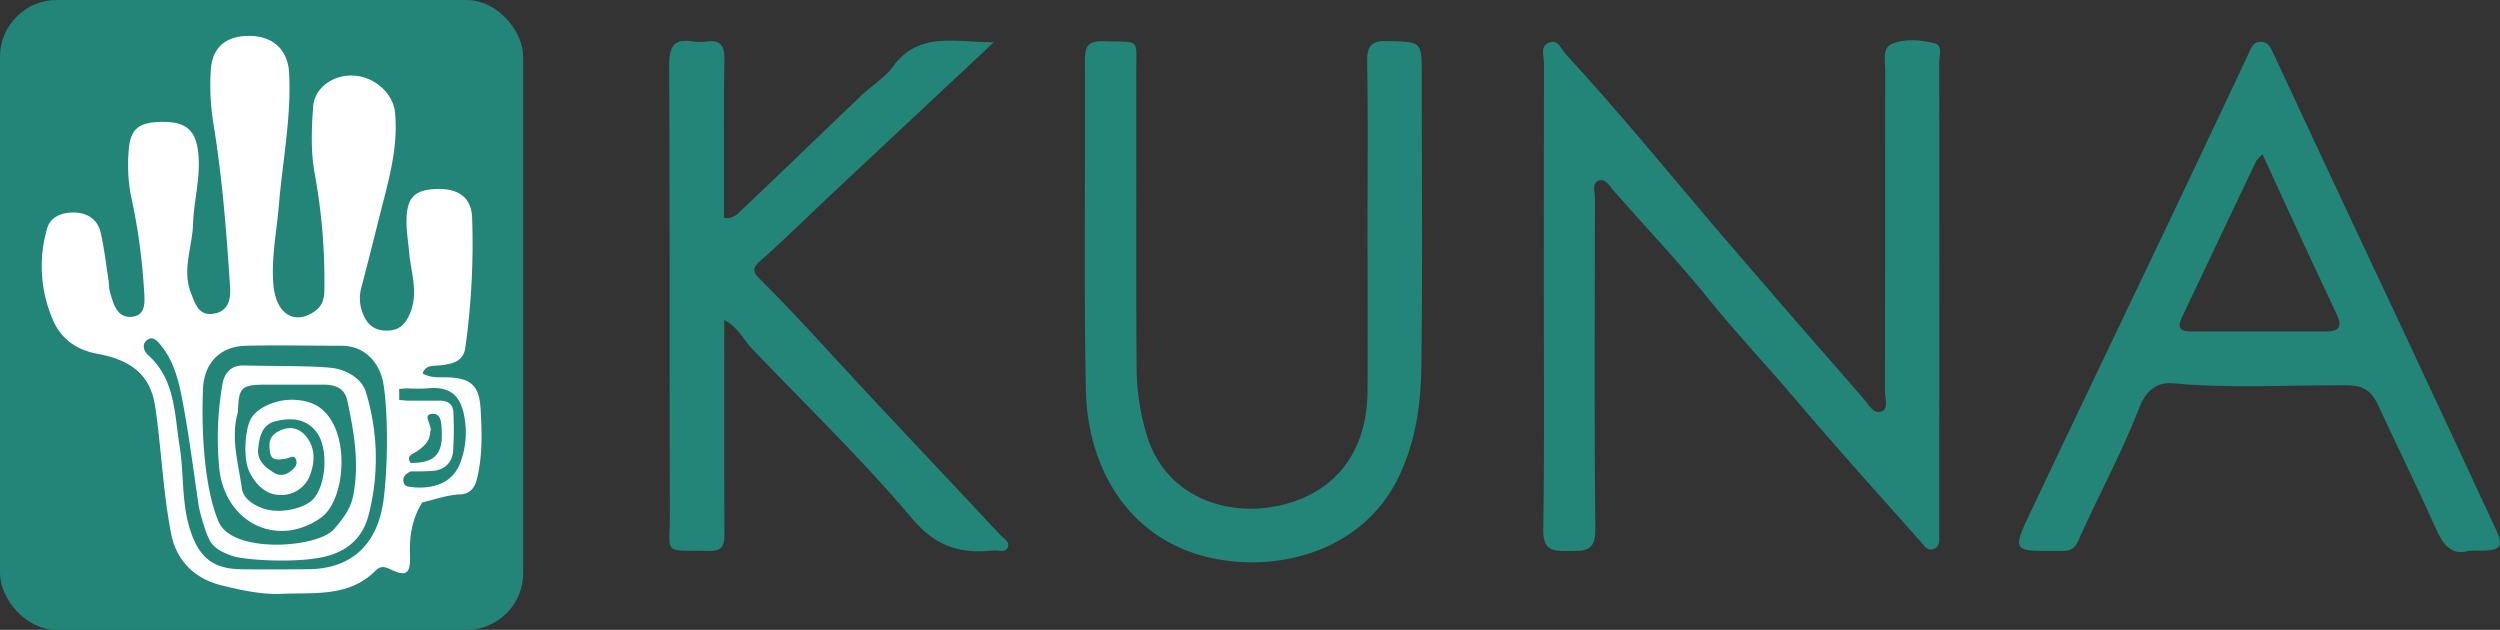 <svg xmlns="http://www.w3.org/2000/svg" viewBox="0 0 637.72 160.68"><rect x="0" y="0" width="637.72" height="160.68" fill="#333333" stroke="none"/><defs><style>.cls-1{fill:#238478;}.cls-2{fill:#fff;}</style></defs><g id="Layer_2" data-name="Layer 2"><g id="Layer_1-2" data-name="Layer 1"><path class="cls-1" d="M393.81,75.57c0-19.82,0-39.64.05-59.45,0-1.8-1.15-4.33,1.35-5.28,2.31-.88,3,1.66,4.13,2.9,14.61,15.86,28.18,32.63,42.22,49q16.85,19.62,33.9,39.05c1.2,1.37,2.45,4,4.54,3.14,1.82-.72.84-3.3.84-5,.06-27.31,0-54.62.06-81.93,0-2.43-.84-5.75,1.73-6.82,3.33-1.4,7.27-1,10.79-.17,2.24.53,1.26,3.15,1.26,4.83q.07,50.22,0,100.42c0,6.66,0,13.32,0,20,0,1.45.29,3.23-1.54,3.83-1.57.51-2.38-1-3.21-1.92-10.68-12-21.5-24-31.89-36.25-7.17-8.49-14.82-16.54-21.82-25.19C428.41,67,419.81,58,411.59,48.62c-1.09-1.23-2.09-3.23-3.83-2.54s-.9,3-.9,4.51c-.06,28.15-.22,56.29.1,84.43.06,5.69-2.66,5.53-6.67,5.54s-6.73.1-6.63-5.55C394,115.2,393.81,95.38,393.81,75.57Z"/><path class="cls-1" d="M629.86,140.47c-4.4,1.42-6.63-1.43-8.56-5.75-4.71-10.6-9.89-21-14.75-31.53-1.62-3.51-3.78-4.89-7.92-4.91-14.79-.07-29.59.88-44.39-.51-4.17-.39-7,2.13-8.51,6.18-4.5,11.63-10.53,22.57-15.59,34-1.37,3.08-3.43,2.55-5.64,2.57-11.14.12-11.24.05-6.48-10,11.43-24.13,23-48.2,34.48-72.3Q563.09,36,573.58,13.68c.66-1.41,1-2.87,2.85-3,2.07-.15,2.68,1.25,3.45,2.9q16.61,35.67,33.38,71.26,11.81,25.23,23.55,50.49c1.78,3.82,1.07,5-3.17,5.14C632.64,140.49,631.64,140.47,629.86,140.47ZM577.13,39.35c-.93,1-1.37,1.26-1.57,1.66-6.36,13.33-12.67,26.67-19,40-1.36,2.85-.13,3.55,2.49,3.54q17.24,0,34.46,0c3.12,0,3.95-1.34,2.72-4-1.78-3.92-3.69-7.77-5.49-11.68C586.24,59.2,581.83,49.56,577.13,39.35Z"/><path class="cls-1" d="M184.75,81.65c0,18.55-.05,36.66.05,54.77,0,2.93-.77,4.19-3.93,4.12-12.1-.27-9.94,1.34-10-9.53-.11-38.15,0-76.29-.16-114.43,0-4.8,1.23-6.8,6.07-6a12.37,12.37,0,0,0,3.49,0c3.54-.45,4.57,1.08,4.51,4.54-.17,12.15-.07,24.31-.08,36.47v4c2.14.39,3.38-.94,4.46-2,10.24-9.7,20.37-19.52,30.58-29.25,2.64-2.52,5.95-4.5,8.06-7.38,6.62-9,15.65-6.15,25.72-6.19-14.62,13.69-28.17,26.36-41.71,39.05-5.93,5.56-11.71,11.29-17.8,16.66-2.07,1.83-2.09,2.77-.23,4.63,5.64,5.62,11.09,11.42,16.48,17.29,14.82,16.17,30,32.06,44.93,48.09.84.9,2.54,1.7,1.86,3.17s-2.39.61-3.65.75c-8.27.9-14.59-.87-20.66-8.06-12.83-15.2-27.22-29.07-41-43.5C189.55,86.55,188.17,83.34,184.75,81.65Z"/><path class="cls-1" d="M348.84,57.84c0-14,.14-28-.09-42-.07-4.08,1-5.51,5.24-5.38,8.68.26,8.69,0,8.69,8.86,0,24.65.21,49.3-.1,73.94-.12,9.78-1.44,19.44-5.86,28.53-8.26,17.05-27,23.49-43.94,21.21C289,139.83,277.43,120.35,277,99.59c-.57-28.14-.1-56.29-.26-84.44,0-3.94,1.44-4.74,5-4.63,9.36.3,8.08-.92,8.1,7.89.06,24.81-.08,49.63.09,74.44a60.46,60.46,0,0,0,2.9,19.08c4.94,14.62,19.66,19.82,32.89,17.16,14.74-3,23-13.64,23.12-29.28C348.92,85.82,348.85,71.83,348.84,57.84Z"/><rect class="cls-1" width="133.46" height="160.68" rx="14.49"/><path class="cls-2" d="M122.59,104.24c-.37-6.13-2.66-7.91-9-8-2,0-4,.1-5.79-1,.84-2.27,2.84-1.85,4.63-2.06,2.89-.34,5.81-.94,6.27-4.51a190.9,190.9,0,0,0,1.73-33.26c-.26-5.45-4-7.62-10-7.15-5,.4-6.75,2.5-6.74,8.38,0,2.49.44,5,.64,7.42.41,5.2,2.48,10.43.32,15.72-1,2.48-2.44,4.32-5.33,4.53s-5.15-.78-6.45-3.63a10.39,10.39,0,0,1-.72-7.25c1.87-7,3.61-14.14,5.41-21.2,2-7.73,4-15.45,3.2-23.57-.44-4.76-5.2-9.13-10.57-9.37C85,19,80.2,22.39,79.87,27.26c-.38,5.63-.64,11.32.39,16.93A151.8,151.8,0,0,1,82.75,73.9c0,2.28-.52,4.2-2.58,5.59C75,83,70.39,80,69.75,72.68c-.6-6.84.83-13.56,1.39-20.33.92-11.24,3.2-22.36,2.61-33.71-.3-5.85-4-9.4-10-9.48-6.21-.08-9.76,3-10,9.13a61,61,0,0,0,.56,12.43C56.66,44.79,57.76,59,58.69,73.23c.22,3.27-.51,6.22-4.26,6.8s-4.61-2.51-5.67-5.16c-2.4-6,.29-11.79.48-17.68.21-6.45,2.22-12.82,1.18-19.31-.86-5.29-3.75-7.07-10.2-6.75-5.07.24-7.1,2.08-7.4,7.45a42.23,42.23,0,0,0,.5,10.92,156.59,156.59,0,0,1,3.4,24.1c.14,2.9.86,6.9-3.21,7.22-3.8.3-4.66-3.6-5.55-6.63a20.22,20.22,0,0,1-.24-2.48c-.64-4.09-1.11-8.22-2-12.24-.79-3.47-3.33-5.23-6.91-5.26-3.08,0-5.92,1.06-6.79,4.07a34.47,34.47,0,0,0,1.29,22.9c2.06,5.13,6,8.06,11.58,9.08,11,2,13.85,7.56,14.76,13.86,1.53,10.65,1.94,21.42,4,32,1.35,6.91,6,11.54,12.94,13.22,5,1.22,10.15,2.36,15.19,2.14,8.26-.37,17.16.9,23.93-5.83,1.25-1.23,2.17-1.25,3.87-.43,4.1,2,5.19,1.13,5-3.66s.55-9.28,3.13-13.39c3.21-.75,6.33-1.92,9.69-2.06,2.5-.1,3.7-1.62,4.28-4C123.12,116.17,122.94,110.18,122.59,104.24ZM59.45,141.87c2.68.93,15.09,1.84,22.68.28,6.06-1.25,10.25-4.57,11.87-10.67a57.71,57.71,0,0,0-.64-31.39c-.86-3-3.85-5.15-7.32-6s-15.91-.65-23.86-.86c-3.08-.08-4.89,1.69-5.44,4.76a81.07,81.07,0,0,0-.87,20.86C57,133.14,70.5,140,81.79,132.12c5.55-3.85,7.11-17.11,3-24.41-2.17-3.85-5.15-5.48-9.67-5.72-5-.25-10,2.28-11.32,5.22s-1.8,9.87-.15,13.21,4.27,5.65,7.28,5.81a7.85,7.85,0,0,0,8-4.62c1.41-3.54,1.67-7.29-.93-10.39-1.88-2.23-4.45-2.63-7.22-1.06-2.22,1.25-2.22,3.22-1.9,5.2.39,2.44,2.36,1.82,4,1.64,1-.11,2.36-1.35,2.73.63.23,1.27-.83,2.12-1.79,2.8a3.48,3.48,0,0,1-4.19,0c-2.19-1.4-4.09-3.08-3.77-6s.91-6.15,4.51-7c3.9-.91,7.66-.75,10.38,2.81,2.88,3.76,2.63,12.41-.43,16.59-2.06,2.82-8.67,4.36-13,2.93-2.65-.88-5.27-2.57-5.63-5.21-.89-6.43-2.9-12.88-1-19.48.21-6.26.83-6.91,6.89-6.95,5,0,10,0,14.93,0,3,0,5.41.91,6.07,4,1.52,7.11,2.83,14.33,1.94,21.61C90,128,89.4,130.18,85.18,135s-25.87,6.31-29.4-1.89-4.47-22.31-4-33.79C52,92.75,56,88.37,62.67,88.2c8.14-.2,16.29,0,24.43,0,6,0,9.54,4.3,10.56,9s1.62,18.55.22,30-8,17.88-19.15,18c-5.83.05-11.66.1-17.48,0-6.84-.17-10.24-2.89-12.51-9.34-2.52-7.17-1.74-14.76-2.93-22.1-1.34-8.28-1.07-17-8.12-23.27-1-.93-1.51-2.52-.38-3.57,1.55-1.44,2.79,0,3.71,1.15,3.51,4.25,4.66,9.53,5.63,14.7,1.64,8.77,2.74,17.63,4.07,26.46h0c.35,1.84,2,7.94,3.34,9.47S56.78,140.94,59.45,141.87Zm46.79-26.66c1.82-1.27,3.45-2.6,3.51-5.06.7-1.57-2.06-4.18.24-4.55,2.74-.45,2.62,2.68,2.7,4.72.21,5.68-2,7.81-7.93,7.77h0C103.49,116.24,105.3,115.86,106.24,115.21ZM117.43,118c-1.92,5.09-6.49,6.68-11.74,6.32,0,1.26.85,2,1.51,2.93-.66-.89-1.53-1.67-1.51-2.92-1.07-.23-2.51.07-2.77-1.47-.23-1.36.73-2.08,1.83-2.61,1.81,0,3.63,0,5.45-.12,3-.16,5-1.9,5.36-4.81a83.79,83.79,0,0,0,.1-9.9c0-2.26-1.36-3.23-3.53-3.22-2.8,0-5.61,0-8.42,0h0l-1.88-.18c0-.92,0-1.85,0-2.78h0l1.87-.18h0a47.21,47.21,0,0,0,5.45,0c7.36-.78,9,3.87,9.57,9.15A21.81,21.81,0,0,1,117.43,118Zm-14-13.6a1.52,1.52,0,0,0,.22-.81A1.52,1.52,0,0,1,103.43,104.39Z"/></g></g></svg>